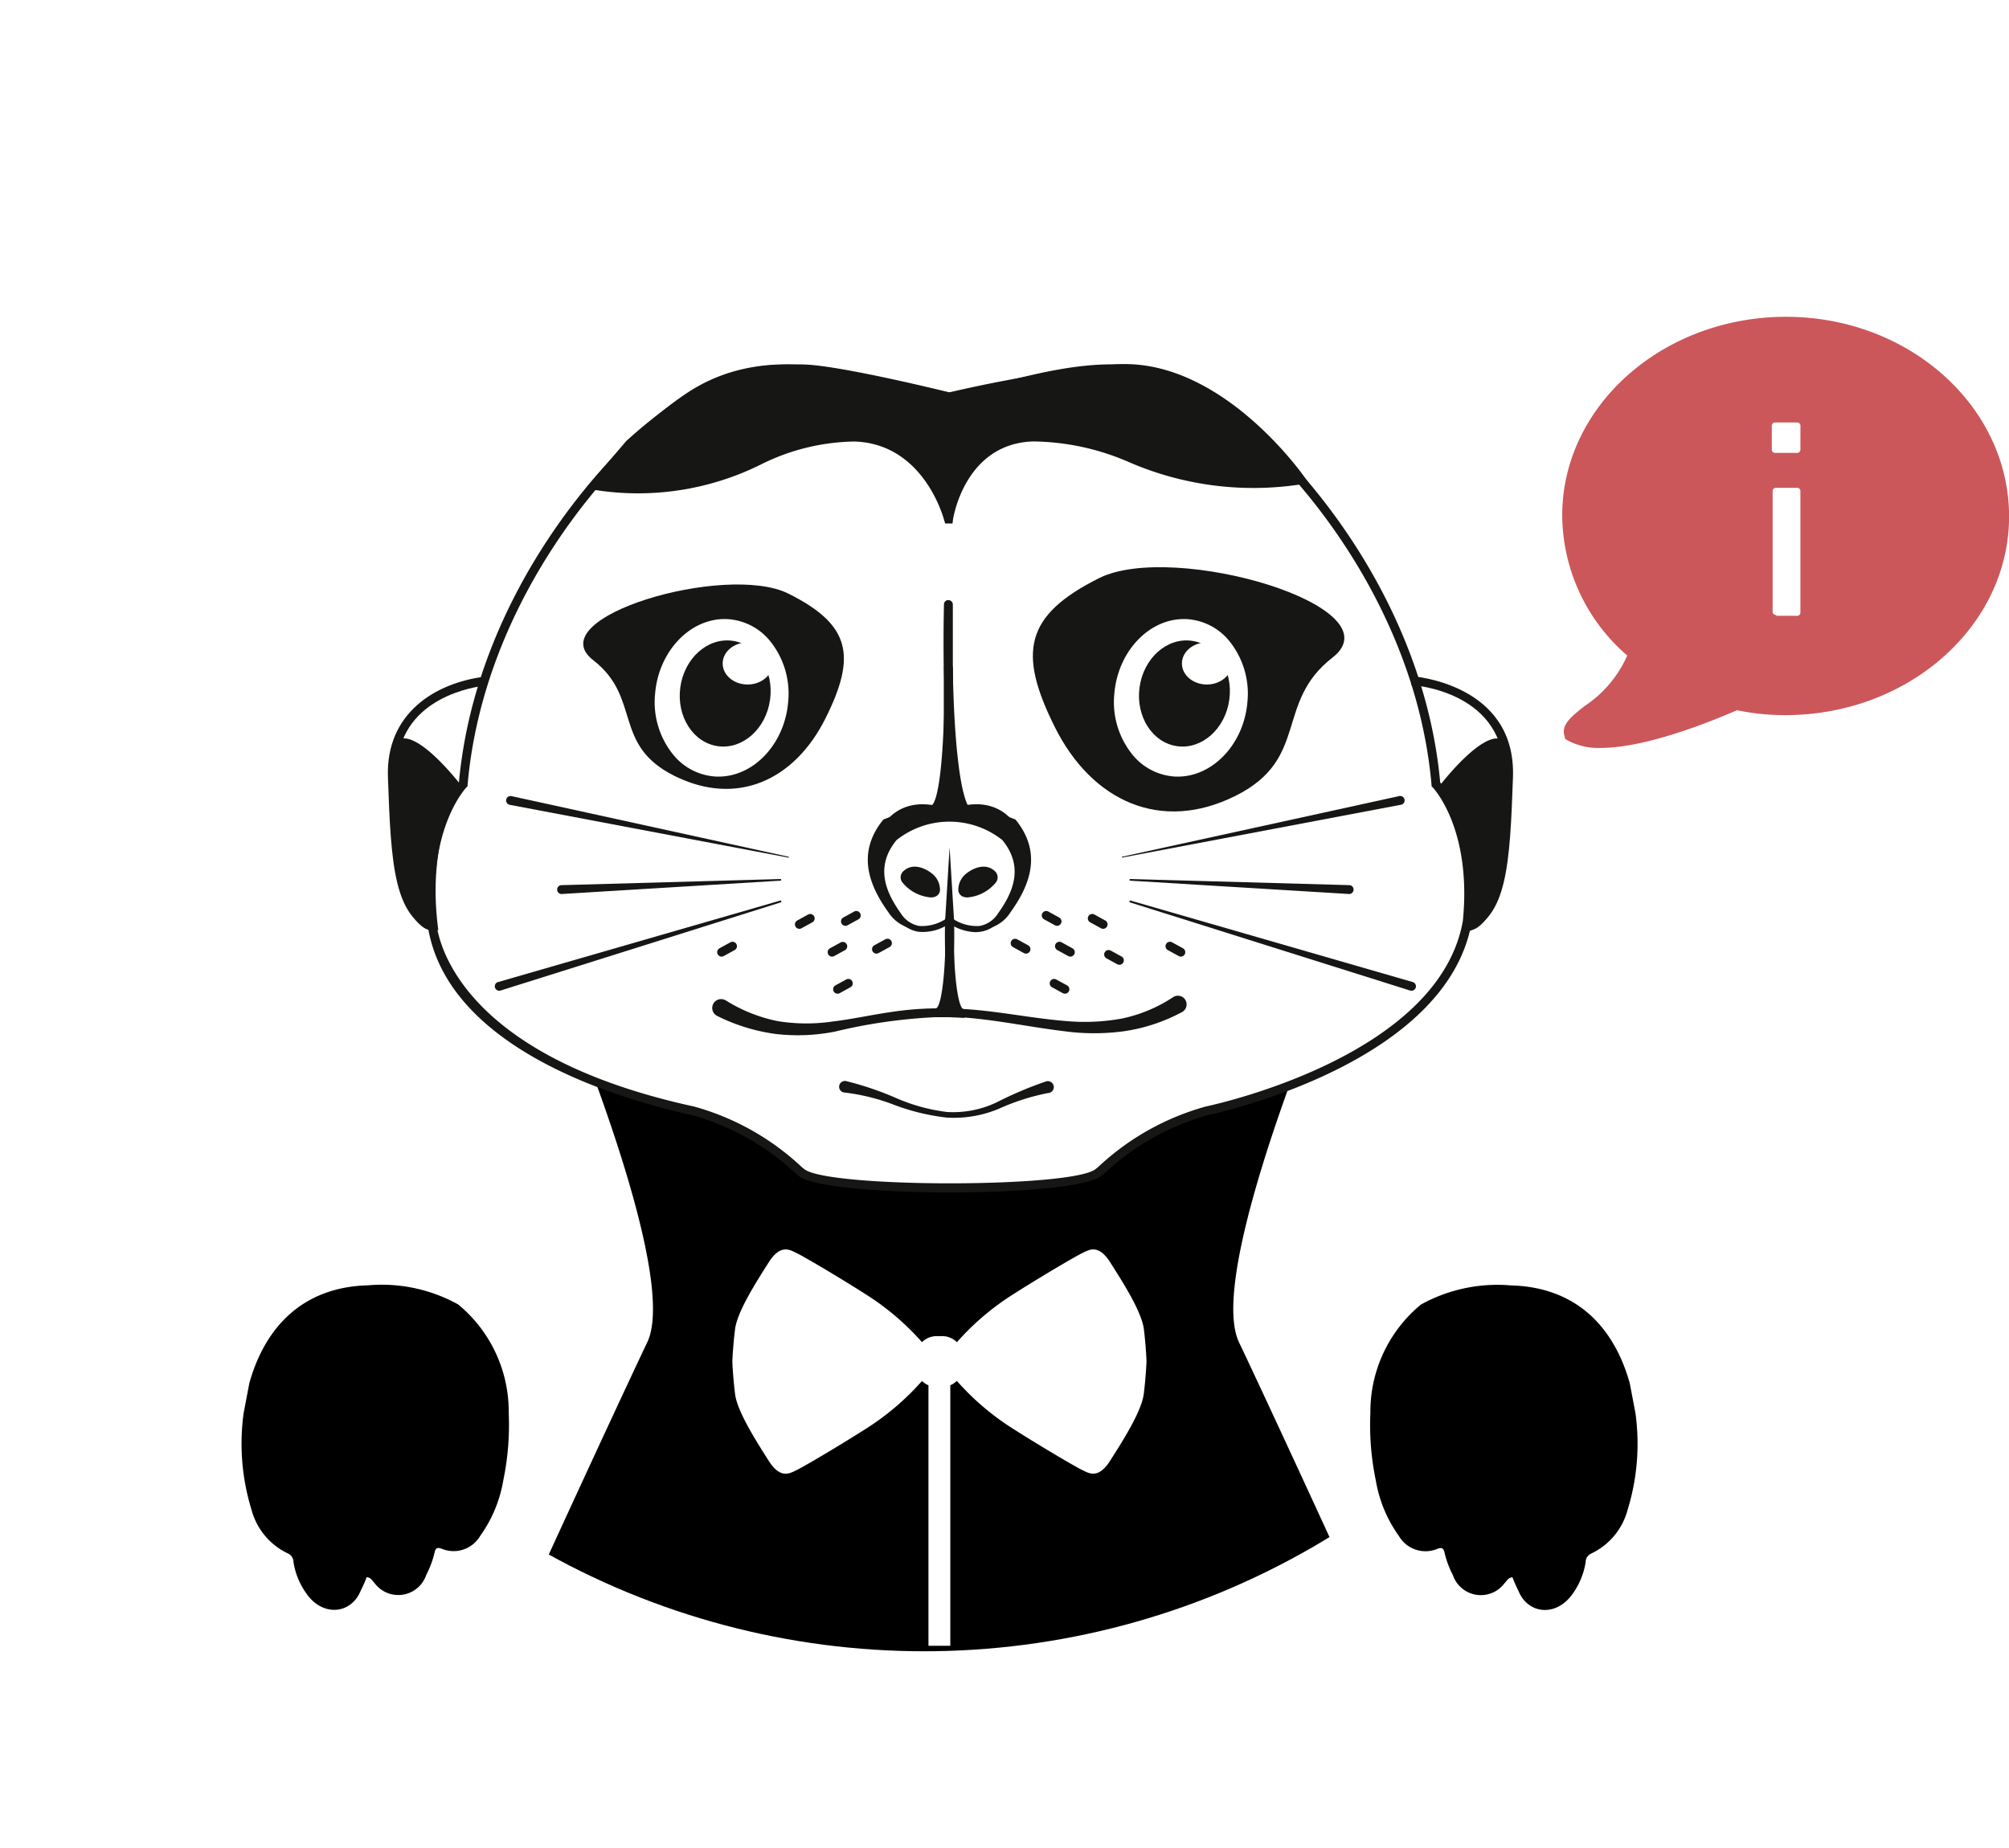 <svg xmlns="http://www.w3.org/2000/svg" xmlns:xlink="http://www.w3.org/1999/xlink" width="122.536" height="112.731" viewBox="0 0 122.536 112.731">
  <defs>
    <filter id="Ellipse_18" x="0" y="0" width="112.732" height="112.731" filterUnits="userSpaceOnUse">
      <feOffset dy="3" input="SourceAlpha"/>
      <feGaussianBlur stdDeviation="3" result="blur"/>
      <feFlood flood-opacity="0.161"/>
      <feComposite operator="in" in2="blur"/>
      <feComposite in="SourceGraphic"/>
    </filter>
    <clipPath id="clip-path">
      <ellipse id="Ellipse_25" data-name="Ellipse 25" cx="47.366" cy="47.366" rx="47.366" ry="47.366" fill="none"/>
    </clipPath>
  </defs>
  <g id="Groupe_1390" data-name="Groupe 1390" transform="translate(-1789.049 -964.795)">
    <g id="Groupe_1174" data-name="Groupe 1174" transform="translate(1798.049 970.795)" style="isolation: isolate">
      <g transform="matrix(1, 0, 0, 1, -9, -6)" filter="url(#Ellipse_18)">
        <ellipse id="Ellipse_18-2" data-name="Ellipse 18" cx="47.366" cy="47.366" rx="47.366" ry="47.366" transform="translate(9 6)" fill="#fff"/>
      </g>
      <g id="Groupe_1173" data-name="Groupe 1173" transform="translate(0 0)">
        <g id="Groupe_1172" data-name="Groupe 1172" clip-path="url(#clip-path)">
          <g id="Groupe_1121" data-name="Groupe 1121" transform="translate(17.288 57.117)">
            <path id="Tracé_834" data-name="Tracé 834" d="M2190.667,280.521A35.152,35.152,0,0,0,2188.784,258c-1.571-3.735-8.582-18.9-10.257-22.406-1.578-3.305,2.606-14.55,4.232-18.771H2138.2c1.626,4.221,5.81,15.465,4.233,18.771-1.674,3.508-8.687,18.671-10.256,22.406a35.139,35.139,0,0,0-1.884,22.519Z" transform="translate(-2129.243 -216.826)"/>
          </g>
          <g id="Groupe_1122" data-name="Groupe 1122" transform="translate(16.982 16.226)">
            <path id="Tracé_835" data-name="Tracé 835" d="M2192.434,194.155c-1.354,7.671-13.018,10.918-15.894,11.544s-5.076,2.505-6.6,3.757-16.6,1.252-18.122,0-3.722-3.13-6.6-3.757-14.545-3.487-15.9-11.157c-.741-6.109,1.869-8.761,1.869-8.761.938-10.7,8.216-19.925,13.773-23.63s12.184-.285,15.9,0h-.014c3.714-.285,10.34-3.7,15.9,0s12.837,12.931,13.775,23.63C2190.523,185.78,2193.021,188.321,2192.434,194.155Z" transform="translate(-2128.923 -160.16)" fill="#fff"/>
            <path id="Tracé_836" data-name="Tracé 836" d="M2160.777,210.568c-4.207,0-8.413-.336-9.234-1.011l-.169-.139a15.217,15.217,0,0,0-6.314-3.562c-4.408-.959-14.8-3.989-16.106-11.375-.691-5.7,1.448-8.442,1.873-8.924,1.03-11.309,8.86-20.388,13.885-23.739,4.208-2.806,8.91-1.648,12.686-.717a8.726,8.726,0,0,0,6.709,0c3.777-.931,8.478-2.089,12.686.717,5.025,3.351,12.855,12.429,13.885,23.739.415.47,2.465,3.1,1.918,8.518l0,.019c-1.472,8.346-14.61,11.436-16.1,11.762a15.213,15.213,0,0,0-6.312,3.562l-.17.14C2169.188,210.231,2164.982,210.568,2160.777,210.568Zm-9.922-49.97a10.241,10.241,0,0,0-5.843,1.669c-4.953,3.3-12.677,12.266-13.656,23.428l-.008.1-.068.069c-.026.026-2.506,2.651-1.793,8.54.321,1.821,2.41,8.036,15.687,10.926a15.68,15.68,0,0,1,6.543,3.673l.168.139c1.412,1.162,16.365,1.162,17.778,0l.169-.14a15.685,15.685,0,0,1,6.543-3.673c1.455-.317,14.263-3.327,15.684-11.317.564-5.636-1.812-8.124-1.835-8.149l-.069-.068-.007-.1c-.98-11.163-8.7-20.127-13.655-23.428-4.01-2.673-8.583-1.547-12.258-.642a23,23,0,0,1-3.47.687l0-.054,0,.055-.009-.146-.011.145a23.031,23.031,0,0,1-3.47-.687A27.056,27.056,0,0,0,2150.855,160.6Z" transform="translate(-2128.817 -160.053)" fill="#161615"/>
          </g>
          <g id="Groupe_1123" data-name="Groupe 1123" transform="translate(53.998 28.606)">
            <path id="Tracé_837" data-name="Tracé 837" d="M2184.256,177.9c4.54-2.265,18.236,1.739,14.228,4.851-3.547,2.753-1.373,6.168-5.914,8.433s-8.757.34-11.022-4.2S2179.715,180.17,2184.256,177.9Z" transform="translate(-2180.211 -177.241)" fill="#161615"/>
          </g>
          <g id="Groupe_1125" data-name="Groupe 1125" transform="translate(26.726 16.214)">
            <g id="Groupe_1124" data-name="Groupe 1124">
              <path id="Tracé_838" data-name="Tracé 838" d="M2143.068,167.534c8.061,1.258,10.55-3.132,15.9-2.944,4.449.157,5.7,5,5.7,5h.012s.678-4.844,5.128-5c5.351-.188,8.308,3.872,16.368,2.614,0,0-5.056-7.257-11.355-6.769a82.289,82.289,0,0,0-10.091,1.708s-7.161-1.77-9.134-1.711-4.882-.4-10.372,4.579Z" transform="translate(-2142.549 -160.141)" fill="#161615"/>
              <path id="Tracé_839" data-name="Tracé 839" d="M2164.717,169.756h-.445l-.064-.2c-.05-.19-1.259-4.651-5.449-4.8a13.13,13.13,0,0,0-5.739,1.407,16.84,16.84,0,0,1-10.2,1.533l-.478-.074,2.472-2.891c5.107-4.635,8.071-4.654,10.031-4.667.188,0,.367,0,.538-.008,1.908-.068,8.386,1.518,9.145,1.7a82.347,82.347,0,0,1,10.068-1.7c6.372-.489,11.387,6.582,11.6,6.884l.247.355-.427.066a19.058,19.058,0,0,1-10.52-1.342,14.994,14.994,0,0,0-5.879-1.268c-4.175.147-4.863,4.722-4.87,4.768Zm-6.284-5.547c.114,0,.229,0,.345.006,3.42.121,5.04,2.914,5.649,4.358a5.642,5.642,0,0,1,5.173-4.358,15.549,15.549,0,0,1,6.083,1.3,18.448,18.448,0,0,0,9.806,1.381c-1.112-1.438-5.559-6.7-10.847-6.3a82.668,82.668,0,0,0-10.05,1.7l-.063.015-.064-.016c-.071-.018-7.173-1.78-9.061-1.7-.175.006-.36.007-.551.008-1.878.012-4.718.03-9.649,4.5l-1.815,2.126a16.194,16.194,0,0,0,9.421-1.568A14,14,0,0,1,2158.432,164.209Z" transform="translate(-2142.347 -160.036)" fill="#161615"/>
            </g>
          </g>
          <g id="Groupe_1126" data-name="Groupe 1126" transform="translate(48.531 30.607)">
            <path id="Tracé_840" data-name="Tracé 840" d="M2173.039,193.008V180.4s-.281,11.921,1.346,12.856-1.389.406-1.389.406Z" transform="translate(-2172.726 -180.125)" fill="#161615"/>
            <path id="Tracé_841" data-name="Tracé 841" d="M2174.246,193.975a8.491,8.491,0,0,1-1.4-.155.27.27,0,0,1-.223-.284l.043-.643v-8.029c-.048-2.044-.017-3.845,0-4.579a.257.257,0,0,1,.273-.264.27.27,0,0,1,.268.27v4.226c.086,3.915.425,7.945,1.209,8.4.253.145.724.416.6.769C2174.972,193.789,2174.905,193.975,2174.246,193.975Zm-1.07-.647a9.217,9.217,0,0,0,1.056.106l-.087-.052c-.417-.239-.72-1.041-.94-2.141v1.68Zm-.241-.425h0Z" transform="translate(-2172.621 -180.019)" fill="#161615"/>
          </g>
          <g id="Groupe_1133" data-name="Groupe 1133" transform="translate(43.93 34.662)">
            <g id="Groupe_1127" data-name="Groupe 1127" transform="translate(0 8.225)">
              <path id="Tracé_842" data-name="Tracé 842" d="M2171.282,204.118s-2.167,1.652-3.573-.313c-1.029-1.44-2-3.393-.316-5.447,1.505-1.834,3.889-.7,3.889-.7s2.383-1.137,3.888.7c1.686,2.053.713,4.007-.317,5.447C2173.448,205.769,2171.282,204.118,2171.282,204.118Z" transform="translate(-2166.302 -197.137)" fill="#161615"/>
              <path id="Tracé_843" data-name="Tracé 843" d="M2173.043,204.88a3.509,3.509,0,0,1-1.831-.61,3.289,3.289,0,0,1-2.174.585,2.3,2.3,0,0,1-1.545-1.013c-.992-1.386-2.1-3.481-.31-5.665a10.808,10.808,0,0,1,8.056,0c1.792,2.185.682,4.28-.309,5.665a2.22,2.22,0,0,1-1.887,1.039Zm-1.831-1.056.109.083a3.052,3.052,0,0,0,2.011.591,1.953,1.953,0,0,0,1.3-.866c1-1.4,1.941-3.257.324-5.228-1.4-1.7-3.579-.692-3.672-.649l-.078.037-.078-.037c-.092-.043-2.276-1.052-3.673.649-1.616,1.971-.676,3.829.325,5.228a1.955,1.955,0,0,0,1.3.866,3.043,3.043,0,0,0,2.012-.591Z" transform="translate(-2166.232 -197.07)" fill="#161615"/>
            </g>
            <g id="Groupe_1128" data-name="Groupe 1128" transform="translate(0.645 9.106)">
              <path id="Tracé_844" data-name="Tracé 844" d="M2171.533,204.718s-1.876,1.43-3.092-.272c-.891-1.246-1.732-2.936-.274-4.713,1.3-1.588,5.429-1.588,6.731,0,1.459,1.777.617,3.467-.274,4.713C2173.408,206.148,2171.533,204.718,2171.533,204.718Z" transform="translate(-2167.198 -198.363)" fill="#fff"/>
              <path id="Tracé_845" data-name="Tracé 845" d="M2173.049,205.39a3.066,3.066,0,0,1-1.586-.523,2.865,2.865,0,0,1-1.883.5,2.014,2.014,0,0,1-1.354-.887c-.863-1.206-1.829-3.03-.268-4.933a5.518,5.518,0,0,1,7.01,0c1.562,1.9.6,3.727-.268,4.933a1.94,1.94,0,0,1-1.652.908Zm-1.586-.968.11.082a2.641,2.641,0,0,0,1.722.508,1.671,1.671,0,0,0,1.114-.74c.861-1.2,1.671-2.8.282-4.5a5.192,5.192,0,0,0-6.453,0c-1.39,1.693-.579,3.292.281,4.5a1.672,1.672,0,0,0,1.113.74,2.657,2.657,0,0,0,1.724-.508Z" transform="translate(-2167.129 -198.293)" fill="#161615"/>
            </g>
            <g id="Groupe_1129" data-name="Groupe 1129" transform="translate(3.405)">
              <path id="Tracé_846" data-name="Tracé 846" d="M2172.576,194.219v-8.559s.191,8.091-.913,8.726.943.277.943.277Z" transform="translate(-2171.065 -185.653)" fill="#161615"/>
              <path id="Tracé_847" data-name="Tracé 847" d="M2171.579,195.031c-.506,0-.561-.152-.6-.256-.112-.308.25-.515.443-.627.445-.256.711-2.754.778-5.6v-2.9l.54-.007c.016.678.034,1.9,0,3.23l.045,6-.239.042A5.83,5.83,0,0,1,2171.579,195.031Zm.623-1.257a2.092,2.092,0,0,1-.342.7c.11-.01.231-.025.355-.042Z" transform="translate(-2170.959 -185.65)" fill="#161615"/>
            </g>
            <g id="Groupe_1130" data-name="Groupe 1130" transform="translate(5.514 12.207)">
              <path id="Tracé_848" data-name="Tracé 848" d="M2174.324,204.333c-.374-.146-.124-.8.212-1.08s1.062-.655,1.557-.159S2174.908,204.563,2174.324,204.333Z" transform="translate(-2173.958 -202.669)" fill="#161615"/>
              <path id="Tracé_849" data-name="Tracé 849" d="M2174.459,204.475a.743.743,0,0,1-.271-.045.461.461,0,0,1-.292-.37,1.258,1.258,0,0,1,.454-1.016c.394-.331,1.214-.735,1.8-.148a.507.507,0,0,1,.026.678A2.511,2.511,0,0,1,2174.459,204.475Zm.974-1.515a1.559,1.559,0,0,0-.85.361.936.936,0,0,0-.332.682.1.1,0,0,0,.069.092h0a1.961,1.961,0,0,0,1.556-.717c.1-.149.047-.2.021-.227A.633.633,0,0,0,2175.433,202.96Z" transform="translate(-2173.888 -202.598)" fill="#161615"/>
            </g>
            <g id="Groupe_1131" data-name="Groupe 1131" transform="translate(2.004 12.207)">
              <path id="Tracé_850" data-name="Tracé 850" d="M2171.125,204.333c.374-.146.125-.8-.212-1.08s-1.061-.655-1.557-.159S2170.542,204.563,2171.125,204.333Z" transform="translate(-2169.085 -202.669)" fill="#161615"/>
              <path id="Tracé_851" data-name="Tracé 851" d="M2170.85,204.475a2.509,2.509,0,0,1-1.719-.9.506.506,0,0,1,.027-.679c.587-.587,1.408-.182,1.8.149a1.254,1.254,0,0,1,.454,1.016.461.461,0,0,1-.292.369h0A.743.743,0,0,1,2170.85,204.475Zm-.975-1.515a.632.632,0,0,0-.463.191c-.026.027-.078.078.02.227a1.955,1.955,0,0,0,1.557.717h0a.1.1,0,0,0,.069-.092.94.94,0,0,0-.331-.682A1.561,1.561,0,0,0,2169.875,202.96Z" transform="translate(-2169.014 -202.598)" fill="#161615"/>
            </g>
            <g id="Groupe_1132" data-name="Groupe 1132" transform="translate(4.718 11.026)">
              <path id="Tracé_852" data-name="Tracé 852" d="M2172.783,205.394l.27-4.435.271,4.435a.271.271,0,0,1-.541.032A.24.24,0,0,1,2172.783,205.394Z" transform="translate(-2172.782 -200.959)" fill="#161615"/>
            </g>
          </g>
          <g id="Groupe_1134" data-name="Groupe 1134" transform="translate(34.445 54.744)">
            <path id="Tracé_853" data-name="Tracé 853" d="M2153.894,213.819a9.5,9.5,0,0,0,3.133,1.255,10.945,10.945,0,0,0,3.429.02c1.161-.138,2.32-.4,3.5-.57a19.65,19.65,0,0,1,3.588-.216c2.4.03,4.745.58,7.073.764a12.645,12.645,0,0,0,3.442-.153,9.026,9.026,0,0,0,3.108-1.3.53.53,0,0,1,.592.88l-.051.03a10.71,10.71,0,0,1-3.513,1.163,13.571,13.571,0,0,1-3.637.006c-2.382-.288-4.686-.815-7.029-.889a32.461,32.461,0,0,0-6.984.909,11.676,11.676,0,0,1-3.644.14,11.326,11.326,0,0,1-3.533-1.093.541.541,0,0,1,.466-.977c.017.009.035.018.052.028Z" transform="translate(-2153.063 -213.531)" fill="#161615"/>
          </g>
          <g id="Groupe_1135" data-name="Groupe 1135" transform="translate(42.185 59.943)">
            <path id="Tracé_854" data-name="Tracé 854" d="M2176.573,221.48a13.618,13.618,0,0,0-2.995.951,7.069,7.069,0,0,1-3.222.549,13.347,13.347,0,0,1-3.164-.764,12.418,12.418,0,0,0-3.048-.761.354.354,0,1,1,.09-.7,19.007,19.007,0,0,1,3.1,1.057,11.192,11.192,0,0,0,3.047.828,6.177,6.177,0,0,0,3.041-.591,22.722,22.722,0,0,1,3.021-1.278.361.361,0,0,1,.191.7.38.38,0,0,1-.055.011Z" transform="translate(-2163.811 -220.749)" fill="#161615"/>
          </g>
          <g id="Groupe_1136" data-name="Groupe 1136" transform="translate(59.887 48.936)">
            <path id="Tracé_855" data-name="Tracé 855" d="M2188.46,205.469l17.208,4.97a.27.27,0,0,1-.15.519h-.006l-17.084-5.377a.056.056,0,0,1-.037-.071A.057.057,0,0,1,2188.46,205.469Z" transform="translate(-2188.387 -205.467)" fill="#161615"/>
          </g>
          <g id="Groupe_1137" data-name="Groupe 1137" transform="translate(59.894 47.623)">
            <path id="Tracé_856" data-name="Tracé 856" d="M2188.448,203.645l13.352.373a.27.27,0,0,1-.016.54h-.009l-13.332-.812a.05.05,0,0,1,0-.1Z" transform="translate(-2188.396 -203.645)" fill="#161615"/>
          </g>
          <g id="Groupe_1138" data-name="Groupe 1138" transform="translate(59.422 42.56)">
            <path id="Tracé_857" data-name="Tracé 857" d="M2187.764,200.318l16.9-3.7a.27.27,0,1,1,.115.528h-.008l-17,3.221a.028.028,0,0,1-.033-.022A.03.03,0,0,1,2187.764,200.318Z" transform="translate(-2187.741 -196.615)" fill="#161615"/>
          </g>
          <g id="Groupe_1139" data-name="Groupe 1139" transform="translate(21.182 48.936)">
            <path id="Tracé_858" data-name="Tracé 858" d="M2152.084,205.579,2135,210.956a.27.27,0,0,1-.163-.516h.007l17.208-4.97a.057.057,0,0,1,.033.11Z" transform="translate(-2134.649 -205.467)" fill="#161615"/>
          </g>
          <g id="Groupe_1140" data-name="Groupe 1140" transform="translate(24.985 47.623)">
            <path id="Tracé_859" data-name="Tracé 859" d="M2153.548,203.745l-13.332.813a.27.27,0,1,1-.032-.539h.009l13.351-.373a.05.05,0,0,1,0,.1Z" transform="translate(-2139.929 -203.645)" fill="#161615"/>
          </g>
          <g id="Groupe_1141" data-name="Groupe 1141" transform="translate(21.873 42.56)">
            <path id="Tracé_860" data-name="Tracé 860" d="M2152.825,200.372l-17-3.221a.27.27,0,1,1,.1-.531h.008l16.9,3.7a.027.027,0,0,1,.021.033A.026.026,0,0,1,2152.825,200.372Z" transform="translate(-2135.608 -196.615)" fill="#161615"/>
          </g>
          <g id="Groupe_1144" data-name="Groupe 1144" transform="translate(47.826 49.868)">
            <g id="Groupe_1142" data-name="Groupe 1142" transform="translate(0.803)">
              <path id="Tracé_861" data-name="Tracé 861" d="M2173.143,212.78V207.14s-.147,5.678.832,5.678Z" transform="translate(-2172.863 -206.867)" fill="#161615"/>
              <path id="Tracé_862" data-name="Tracé 862" d="M2173.871,212.982h-.041l-.8-.037a.27.27,0,0,1-.258-.269V208.85c-.021-.827-.007-1.532,0-1.823a.253.253,0,0,1,.273-.263.27.27,0,0,1,.267.27V208.8c.052,1.964.277,3.518.565,3.646h.01a.27.27,0,0,1-.013.539Z" transform="translate(-2172.757 -206.761)" fill="#161615"/>
            </g>
            <g id="Groupe_1143" data-name="Groupe 1143" transform="translate(0 0.003)">
              <path id="Tracé_863" data-name="Tracé 863" d="M2172.844,212.78V207.14s.152,5.639-.827,5.639Z" transform="translate(-2171.747 -206.87)" fill="#161615"/>
              <path id="Tracé_864" data-name="Tracé 864" d="M2172.739,212.945h-.828a.27.27,0,0,1,0-.54c.282-.115.5-1.626.557-3.549v-1.821a.27.27,0,0,1,.266-.27h0a.27.27,0,0,1,.27.262c.008.3.022,1.031,0,1.882v3.766A.27.27,0,0,1,2172.739,212.945Z" transform="translate(-2171.641 -206.765)" fill="#161615"/>
            </g>
          </g>
          <g id="Groupe_1158" data-name="Groupe 1158" transform="translate(34.744 49.573)">
            <g id="Groupe_1145" data-name="Groupe 1145" transform="translate(7.55)">
              <path id="Tracé_865" data-name="Tracé 865" d="M2164.231,207.256a.27.27,0,0,1-.13-.506l.664-.365a.27.27,0,0,1,.26.474l-.663.364A.268.268,0,0,1,2164.231,207.256Z" transform="translate(-2163.96 -206.351)" fill="#161615"/>
            </g>
            <g id="Groupe_1146" data-name="Groupe 1146" transform="translate(6.74 1.878)">
              <path id="Tracé_866" data-name="Tracé 866" d="M2163.106,209.863a.27.27,0,0,1-.131-.507l.664-.365a.271.271,0,0,1,.261.474l-.665.364A.261.261,0,0,1,2163.106,209.863Z" transform="translate(-2162.836 -208.958)" fill="#161615"/>
            </g>
            <g id="Groupe_1147" data-name="Groupe 1147" transform="translate(9.445 1.695)">
              <path id="Tracé_867" data-name="Tracé 867" d="M2166.862,209.609a.27.27,0,0,1-.131-.507l.664-.364a.27.27,0,1,1,.26.473l-.664.365A.273.273,0,0,1,2166.862,209.609Z" transform="translate(-2166.591 -208.704)" fill="#161615"/>
            </g>
            <g id="Groupe_1148" data-name="Groupe 1148" transform="translate(7.072 4.14)">
              <path id="Tracé_868" data-name="Tracé 868" d="M2163.567,213.005a.27.27,0,0,1-.13-.507l.664-.364a.27.27,0,0,1,.26.473l-.663.365A.274.274,0,0,1,2163.567,213.005Z" transform="translate(-2163.297 -212.1)" fill="#161615"/>
            </g>
            <g id="Groupe_1149" data-name="Groupe 1149" transform="translate(0 1.878)">
              <path id="Tracé_869" data-name="Tracé 869" d="M2153.749,209.863a.27.27,0,0,1-.13-.507l.664-.365a.27.27,0,1,1,.26.474l-.663.364A.27.27,0,0,1,2153.749,209.863Z" transform="translate(-2153.479 -208.958)" fill="#161615"/>
            </g>
            <g id="Groupe_1150" data-name="Groupe 1150" transform="translate(4.74 0.182)">
              <path id="Tracé_870" data-name="Tracé 870" d="M2160.329,207.509a.27.27,0,0,1-.13-.506l.663-.365a.27.27,0,1,1,.26.474l-.663.365A.265.265,0,0,1,2160.329,207.509Z" transform="translate(-2160.058 -206.604)" fill="#161615"/>
            </g>
            <g id="Groupe_1151" data-name="Groupe 1151" transform="translate(19.796)">
              <path id="Tracé_871" data-name="Tracé 871" d="M2181.9,207.256a.269.269,0,0,1-.13-.033l-.664-.364a.27.27,0,0,1,.26-.474l.664.365a.27.27,0,0,1-.13.506Z" transform="translate(-2180.964 -206.351)" fill="#161615"/>
            </g>
            <g id="Groupe_1152" data-name="Groupe 1152" transform="translate(20.607 1.878)">
              <path id="Tracé_872" data-name="Tracé 872" d="M2183.022,209.863a.267.267,0,0,1-.13-.034l-.664-.364a.27.27,0,0,1,.26-.474l.664.365a.27.27,0,0,1-.13.507Z" transform="translate(-2182.089 -208.958)" fill="#161615"/>
            </g>
            <g id="Groupe_1153" data-name="Groupe 1153" transform="translate(17.902 1.695)">
              <path id="Tracé_873" data-name="Tracé 873" d="M2179.266,209.609a.268.268,0,0,1-.129-.033l-.664-.365a.27.27,0,1,1,.261-.473l.663.364a.27.27,0,0,1-.131.507Z" transform="translate(-2178.334 -208.704)" fill="#161615"/>
            </g>
            <g id="Groupe_1154" data-name="Groupe 1154" transform="translate(20.275 4.14)">
              <path id="Tracé_874" data-name="Tracé 874" d="M2182.561,213.005a.276.276,0,0,1-.13-.033l-.663-.365a.27.27,0,0,1,.26-.473l.664.364a.27.27,0,0,1-.13.507Z" transform="translate(-2181.628 -212.1)" fill="#161615"/>
            </g>
            <g id="Groupe_1155" data-name="Groupe 1155" transform="translate(23.597 2.377)">
              <path id="Tracé_875" data-name="Tracé 875" d="M2187.175,210.556a.266.266,0,0,1-.13-.034l-.664-.364a.27.27,0,0,1,.26-.473l.664.364a.27.27,0,0,1-.13.507Z" transform="translate(-2186.241 -209.651)" fill="#161615"/>
            </g>
            <g id="Groupe_1156" data-name="Groupe 1156" transform="translate(27.347 1.878)">
              <path id="Tracé_876" data-name="Tracé 876" d="M2192.38,209.863a.263.263,0,0,1-.13-.034l-.665-.364a.27.27,0,0,1,.261-.474l.663.365a.27.27,0,0,1-.129.507Z" transform="translate(-2191.447 -208.958)" fill="#161615"/>
            </g>
            <g id="Groupe_1157" data-name="Groupe 1157" transform="translate(22.607 0.182)">
              <path id="Tracé_877" data-name="Tracé 877" d="M2185.8,207.509a.266.266,0,0,1-.13-.033l-.664-.365a.27.27,0,0,1,.26-.474l.664.365a.27.27,0,0,1-.129.506Z" transform="translate(-2184.866 -206.604)" fill="#161615"/>
            </g>
          </g>
          <g id="Groupe_1159" data-name="Groupe 1159" transform="translate(26.575 29.657)">
            <path id="Tracé_878" data-name="Tracé 878" d="M2154.65,179.256c-3.8-1.9-15.26,1.455-11.906,4.059,2.967,2.3,1.148,5.161,4.948,7.056s7.328.284,9.224-3.515S2158.449,181.152,2154.65,179.256Z" transform="translate(-2142.137 -178.7)" fill="#161615"/>
          </g>
          <g id="Groupe_1163" data-name="Groupe 1163" transform="translate(58.045 30.943)">
            <g id="Groupe_1160" data-name="Groupe 1160" transform="translate(0 0)">
              <ellipse id="Ellipse_19" data-name="Ellipse 19" cx="5.09" cy="4.333" rx="5.09" ry="4.333" transform="translate(0 10.086) rotate(-82.258)" fill="#fff"/>
              <path id="Tracé_879" data-name="Tracé 879" d="M2190.764,191.569c-.073,0-.146,0-.22-.006a4.161,4.161,0,0,1-2.9-1.457,5.638,5.638,0,0,1-1.29-4.142c.227-2.942,2.478-5.213,5.005-5.082a4.156,4.156,0,0,1,2.9,1.457,5.639,5.639,0,0,1,1.292,4.142C2195.33,189.337,2193.205,191.569,2190.764,191.569Zm.369-10.153c-2.163,0-4.046,2.014-4.245,4.589a5.09,5.09,0,0,0,1.159,3.745,3.62,3.62,0,0,0,2.527,1.273c2.233.116,4.233-1.933,4.438-4.584h0a5.1,5.1,0,0,0-1.159-3.745,3.624,3.624,0,0,0-2.527-1.273C2191.261,181.417,2191.2,181.415,2191.133,181.415Z" transform="translate(-2185.969 -180.595)" fill="#161615"/>
            </g>
            <g id="Groupe_1161" data-name="Groupe 1161" transform="translate(2.023 1.775)">
              <ellipse id="Ellipse_20" data-name="Ellipse 20" cx="3.245" cy="2.763" rx="3.245" ry="2.763" transform="translate(0 6.43) rotate(-82.258)" fill="#161615"/>
            </g>
            <g id="Groupe_1162" data-name="Groupe 1162" transform="translate(5.044 2.246)">
              <ellipse id="Ellipse_21" data-name="Ellipse 21" cx="1.521" cy="1.284" rx="1.521" ry="1.284" fill="#fff"/>
            </g>
          </g>
          <g id="Groupe_1167" data-name="Groupe 1167" transform="translate(30.034 30.943)">
            <g id="Groupe_1164" data-name="Groupe 1164" transform="translate(0 0)">
              <ellipse id="Ellipse_22" data-name="Ellipse 22" cx="5.09" cy="4.333" rx="5.09" ry="4.333" transform="translate(0 10.086) rotate(-82.258)" fill="#fff"/>
              <path id="Tracé_880" data-name="Tracé 880" d="M2151.875,191.569c-.073,0-.146,0-.22-.006a4.159,4.159,0,0,1-2.9-1.457,5.636,5.636,0,0,1-1.292-4.142c.227-2.942,2.464-5.214,5.005-5.082a4.161,4.161,0,0,1,2.9,1.457,5.635,5.635,0,0,1,1.291,4.142C2156.439,189.337,2154.316,191.569,2151.875,191.569Zm.37-10.154c-2.164,0-4.047,2.014-4.245,4.59a5.087,5.087,0,0,0,1.157,3.745,3.618,3.618,0,0,0,2.527,1.273c2.242.116,4.232-1.933,4.438-4.584a5.1,5.1,0,0,0-1.158-3.745,3.627,3.627,0,0,0-2.527-1.273C2152.372,181.417,2152.309,181.415,2152.245,181.415Z" transform="translate(-2147.08 -180.595)" fill="#161615"/>
            </g>
            <g id="Groupe_1165" data-name="Groupe 1165" transform="translate(2.023 1.775)">
              <ellipse id="Ellipse_23" data-name="Ellipse 23" cx="3.245" cy="2.763" rx="3.245" ry="2.763" transform="translate(0 6.43) rotate(-82.258)" fill="#161615"/>
            </g>
            <g id="Groupe_1166" data-name="Groupe 1166" transform="translate(5.044 2.246)">
              <ellipse id="Ellipse_24" data-name="Ellipse 24" cx="1.521" cy="1.284" rx="1.521" ry="1.284" fill="#fff"/>
            </g>
          </g>
          <g id="Groupe_1168" data-name="Groupe 1168" transform="translate(77.073 35.252)">
            <path id="Tracé_881" data-name="Tracé 881" d="M2215.693,202.062l-.206-.5c2.06-.856,2.25-3.663,2.43-8.966.175-5.176-5.43-5.576-5.668-5.591l.032-.539c.064,0,6.37.443,6.177,6.148C2218.269,198.148,2218.062,201.079,2215.693,202.062Z" transform="translate(-2212.249 -186.468)" fill="#161615"/>
          </g>
          <g id="Groupe_1169" data-name="Groupe 1169" transform="translate(78.805 39.043)">
            <path id="Tracé_882" data-name="Tracé 882" d="M2218.917,193.243c-.049-3.53-3.954,1.454-3.954,1.454s2.091,3.023,1.385,8.657C2216.348,203.355,2219.064,203.935,2218.917,193.243Z" transform="translate(-2214.74 -191.801)" fill="#161615"/>
            <path id="Tracé_883" data-name="Tracé 883" d="M2216.337,203.471a.6.6,0,0,1-.112-.009l-.162-.035.021-.164c.688-5.491-1.335-8.5-1.355-8.533l-.075-.109.082-.1c.253-.323,2.5-3.137,3.652-2.748.408.138.613.6.624,1.4h0c.095,6.881-.984,9.227-1.906,9.983A1.221,1.221,0,0,1,2216.337,203.471Zm-1.239-8.832c.369.6,1.937,3.482,1.367,8.456a1.05,1.05,0,0,0,.437-.24c.695-.595,1.844-2.644,1.747-9.678h0c-.006-.43-.076-.964-.378-1.067C2217.6,191.883,2216.008,193.5,2215.1,194.639Z" transform="translate(-2214.653 -191.732)" fill="#161615"/>
          </g>
          <g id="Groupe_1170" data-name="Groupe 1170" transform="translate(14.657 35.284)">
            <path id="Tracé_884" data-name="Tracé 884" d="M2128.358,202.075c-2.368-.983-2.576-3.915-2.764-9.446-.134-3.931,2.938-5.737,5.856-6.116l.07.536c-1.3.169-5.538,1.07-5.386,5.562.18,5.3.369,8.109,2.431,8.966Z" transform="translate(-2125.59 -186.513)" fill="#161615"/>
          </g>
          <g id="Groupe_1171" data-name="Groupe 1171" transform="translate(14.775 39.043)">
            <path id="Tracé_885" data-name="Tracé 885" d="M2126.007,193.243c.05-3.53,3.955,1.454,3.955,1.454s-2.091,3.023-1.386,8.657C2128.576,203.355,2125.861,203.935,2126.007,193.243Z" transform="translate(-2125.822 -191.801)" fill="#161615"/>
            <path id="Tracé_886" data-name="Tracé 886" d="M2128.433,203.471a1.223,1.223,0,0,1-.769-.317c-.922-.756-2-3.1-1.9-9.983.01-.806.214-1.265.623-1.4,1.154-.389,3.4,2.426,3.652,2.748l.081.1-.075.109c-.02.03-2.043,3.042-1.355,8.533l.02.164-.161.035A.62.62,0,0,1,2128.433,203.471Zm-1.8-11.382a.431.431,0,0,0-.138.021c-.3.1-.372.637-.378,1.067h0c-.1,7.093,1.069,9.121,1.772,9.7a1.04,1.04,0,0,0,.411.217c-.568-4.973,1-7.856,1.369-8.455C2128.82,193.574,2127.366,192.089,2126.635,192.089Z" transform="translate(-2125.753 -191.732)" fill="#161615"/>
          </g>
        </g>
      </g>
      <path id="Tracé_887" data-name="Tracé 887" d="M2179.865,239.879c-.134-1.081-1.319-2.919-2.054-4.078s-1.319-.742-1.686-.571-2.588,1.467-4.441,2.657a15.939,15.939,0,0,0-3.221,2.786,1.279,1.279,0,0,0-.9-.369h-.33a1.278,1.278,0,0,0-.9.369,15.881,15.881,0,0,0-3.222-2.786c-1.852-1.19-4.073-2.487-4.44-2.657s-.951-.587-1.686.571-1.92,3-2.054,4.078-.166,1.978-.166,1.978.033.9.166,1.977,1.319,2.92,2.054,4.078,1.319.741,1.686.572,2.587-1.468,4.44-2.657a15.888,15.888,0,0,0,3.222-2.787,1.3,1.3,0,0,0,.394.264v15.89h1.332V243.3a1.28,1.28,0,0,0,.4-.264,15.89,15.89,0,0,0,3.221,2.787c1.853,1.189,4.074,2.487,4.44,2.657s.951.587,1.687-.572,1.92-3,2.053-4.078.167-1.977.167-1.977S2180,240.961,2179.865,239.879Z" transform="translate(-2119.097 -164.797)" fill="#fff"/>
      <path id="Tracé_888" data-name="Tracé 888" d="M2211.867,239.23a9.616,9.616,0,0,1,5.5-1.167c3.852.1,6.24,2.4,7.239,5.969l.349,1.84a13.686,13.686,0,0,1-.482,5.882,4.114,4.114,0,0,1-2.218,2.664.576.576,0,0,0-.341.524,4.471,4.471,0,0,1-.771,1.9c-.988,1.458-2.745,1.3-3.33-.153a8.2,8.2,0,0,1-.362-.823c-.258.017-.346.224-.482.359a1.8,1.8,0,0,1-3.155-.5,5.652,5.652,0,0,1-.506-1.363c-.052-.228-.128-.342-.418-.238a1.88,1.88,0,0,1-2.366-.775,8.131,8.131,0,0,1-1.409-3.392,16.557,16.557,0,0,1-.331-4.109A8.475,8.475,0,0,1,2211.867,239.23Z" transform="translate(-2134.2 -165.648)"/>
      <path id="Tracé_889" data-name="Tracé 889" d="M2129.5,245.841a16.6,16.6,0,0,1-.331,4.109,8.119,8.119,0,0,1-1.409,3.392,1.879,1.879,0,0,1-2.366.775c-.291-.1-.366.011-.417.238a5.672,5.672,0,0,1-.506,1.363,1.8,1.8,0,0,1-3.156.5c-.135-.135-.224-.342-.48-.359a8.317,8.317,0,0,1-.362.823c-.586,1.451-2.342,1.61-3.33.153a4.478,4.478,0,0,1-.772-1.9.574.574,0,0,0-.342-.524,4.115,4.115,0,0,1-2.217-2.664,13.7,13.7,0,0,1-.483-5.882l.349-1.84c1-3.564,3.388-5.87,7.239-5.969a9.615,9.615,0,0,1,5.5,1.167A8.475,8.475,0,0,1,2129.5,245.841Z" transform="translate(-2107.471 -165.648)"/>
    </g>
    <path id="icons8-about" d="M13.653,1C6.125,1,0,6.44,0,13.123a11.378,11.378,0,0,0,3.966,8.54,7.145,7.145,0,0,1-2.59,3.074c-.828.655-1.427,1.129-1.248,1.8l.058.22.2.113a3.971,3.971,0,0,0,1.971.429c2.7,0,6.588-1.551,8.3-2.3a14.294,14.294,0,0,0,2.946.3c7.531,0,13.653-5.44,13.653-12.123C27.251,6.463,21.152,1,13.653,1Zm.875,18.022a.2.2,0,0,1-.22.218H13.054v-.053a.2.2,0,0,1-.22-.218V11.649a.2.2,0,0,1,.22-.218h1.254a.2.2,0,0,1,.22.218Zm0-9.939a.2.2,0,0,1-.22.218H13a.2.2,0,0,1-.218-.218V7.662A.2.2,0,0,1,13,7.445h1.31a.2.2,0,0,1,.22.218Z" transform="translate(1884.334 983.121)" fill="#cb575b"/>
  </g>
</svg>
